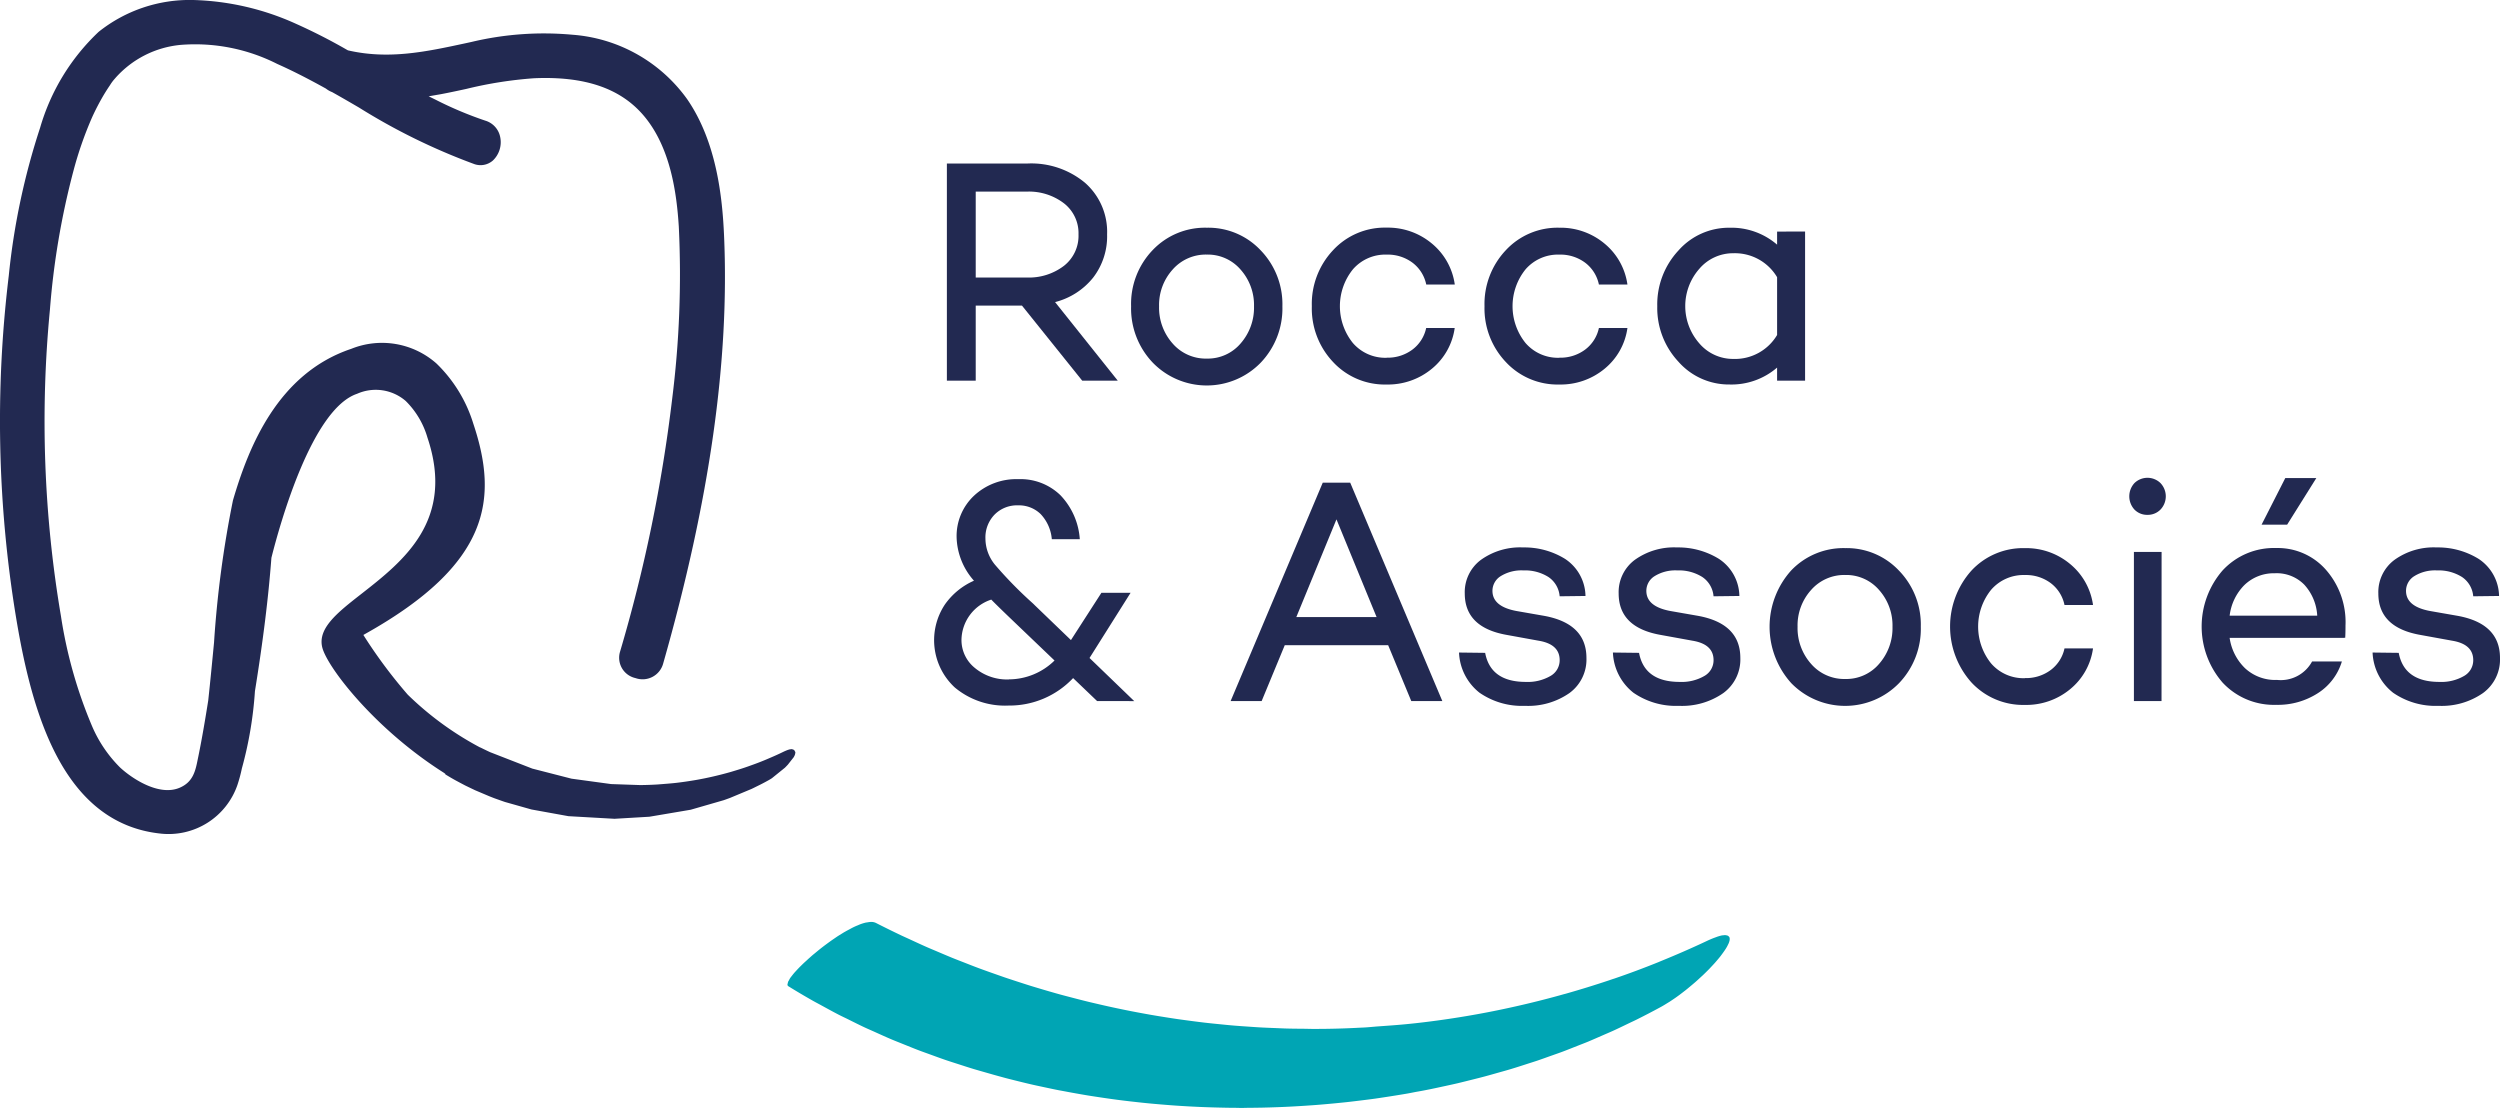 <svg xmlns="http://www.w3.org/2000/svg" xmlns:xlink="http://www.w3.org/1999/xlink" width="149" height="66.043" viewBox="0 0 149 66.043">
  <defs>
    <clipPath id="clip-path">
      <rect id="Rectangle_8" data-name="Rectangle 8" width="149" height="66.043" fill="none"/>
    </clipPath>
  </defs>
  <g id="Groupe_38" data-name="Groupe 38" transform="translate(0 0)">
    <g id="Groupe_5" data-name="Groupe 5" transform="translate(0 0)" clip-path="url(#clip-path)">
      <path id="Tracé_7" data-name="Tracé 7" d="M110.417,65.04c-.032.064-.067.129-.111.2-.024.038-.052.079-.079.12-.046.067-.094.136-.148.208-.033.045-.067.09-.1.135-.06.075-.123.152-.19.23l-.12.14c-.079.09-.165.181-.252.273-.036.038-.069.075-.107.114-.127.13-.26.262-.4.394-.029.028-.061.055-.092.083-.112.105-.226.21-.344.313l-.16.136c-.1.085-.2.168-.3.25-.06.048-.12.1-.18.143-.1.079-.2.155-.3.23-.06.044-.121.089-.182.132-.109.077-.218.15-.326.222-.053.035-.105.072-.158.1-.161.1-.32.2-.478.283q-.69.375-1.4.729c-.154.077-.311.148-.465.222-.322.155-.643.312-.969.46-.188.085-.38.165-.569.248-.3.131-.6.264-.9.39-.2.083-.406.16-.608.24-.3.118-.593.237-.893.35-.212.08-.429.154-.643.23-.3.106-.589.212-.886.313-.224.075-.451.145-.676.218-.292.094-.584.189-.879.278-.233.07-.468.136-.7.2-.293.083-.584.167-.879.246-.237.064-.477.123-.716.183-.3.074-.59.149-.886.219-.243.057-.489.11-.733.163-.3.065-.59.129-.888.19-.249.05-.5.1-.75.143s-.5.1-.759.141l-.13.022c-.254.043-.508.083-.763.123-.3.047-.593.092-.892.135-.258.036-.517.069-.776.1-.3.037-.592.073-.889.106-.263.029-.527.054-.79.08-.3.028-.591.055-.888.079-.265.022-.531.04-.8.058-.3.02-.593.037-.89.053q-.4.021-.8.035-.444.017-.889.027c-.269.005-.538.009-.807.011-.146,0-.29.007-.436.007s-.284-.006-.426-.007c-.307,0-.614-.007-.92-.015q-.417-.009-.832-.025c-.308-.011-.616-.026-.924-.042-.277-.016-.553-.032-.829-.051-.308-.021-.616-.046-.924-.072-.274-.023-.549-.047-.823-.075-.31-.03-.619-.066-.927-.1-.274-.032-.546-.064-.818-.1-.309-.041-.618-.085-.926-.131-.269-.041-.539-.08-.808-.124-.31-.051-.62-.106-.929-.162-.266-.048-.532-.1-.8-.148-.31-.06-.619-.127-.927-.193-.262-.056-.524-.111-.784-.172-.311-.072-.619-.149-.927-.226-.257-.064-.514-.127-.77-.2-.309-.082-.616-.171-.924-.259-.252-.072-.5-.142-.755-.218-.309-.093-.615-.194-.923-.293-.245-.079-.491-.156-.735-.239-.308-.105-.613-.218-.918-.329-.239-.087-.48-.171-.717-.262-.307-.117-.611-.243-.916-.365-.231-.094-.464-.184-.693-.281-.312-.132-.621-.273-.93-.412-.217-.1-.435-.191-.65-.291-.321-.15-.637-.309-.954-.467-.2-.1-.4-.192-.6-.294-.347-.179-.688-.368-1.031-.555-.161-.089-.325-.173-.485-.263q-.75-.423-1.481-.876h0a.121.121,0,0,1-.065-.1,2.252,2.252,0,0,1,.041-.173c.012-.027.034-.06.051-.09A1.559,1.559,0,0,1,54.536,67c.025-.035.058-.076.088-.115s.081-.105.13-.163.079-.089.121-.135.108-.117.168-.18.1-.1.148-.148.129-.127.2-.192.113-.1.172-.157.146-.13.223-.2.124-.107.189-.16.16-.132.242-.2c.066-.053.133-.106.2-.159.084-.065.168-.128.253-.192l.208-.152c.087-.063.174-.123.262-.183.068-.046.136-.093.2-.137.091-.059.179-.113.268-.167.065-.041.13-.082.2-.12.093-.054.183-.1.274-.149.057-.03.116-.064.171-.092.107-.053.209-.1.31-.138.035-.015.073-.034.107-.047a2.768,2.768,0,0,1,.374-.117c.029-.007.054-.005.082-.01a1.366,1.366,0,0,1,.224-.028l.012,0a.635.635,0,0,1,.279.059h0q.748.381,1.5.739c.17.08.342.156.513.235.336.155.671.312,1.008.46.2.089.407.173.61.26.307.13.614.262.922.388.224.091.448.177.672.264.291.114.581.229.873.338.234.088.47.171.706.256.284.1.568.2.854.3.241.082.482.16.723.239.282.092.565.184.847.272.246.076.492.148.739.222s.511.149.766.222l.077.022c.249.07.5.136.748.2.281.074.563.148.845.218.251.063.5.123.754.181q.422.1.845.192.381.083.762.161.422.087.846.166c.255.048.51.095.766.14q.426.074.854.141c.254.041.508.08.761.117.287.041.576.079.863.117.253.033.506.066.759.095.293.034.585.063.879.092.248.025.5.051.744.072.3.026.6.047.9.067.243.017.487.035.731.049.307.018.615.029.923.041.236.01.471.022.707.028.322.009.644.011.966.014.191,0,.382.009.572.009l.064,0,.08,0q1.323,0,2.646-.072c.107-.005.215-.009.323-.015.274-.016.546-.047.82-.066.611-.044,1.223-.085,1.833-.149l.382-.04q1.308-.146,2.609-.356l.4-.066q1.3-.218,2.584-.5l.4-.089q1.293-.291,2.577-.646c.123-.034.244-.07.366-.1.867-.247,1.73-.513,2.588-.8.1-.034.2-.07.3-.1.88-.3,1.757-.628,2.626-.978.06-.025.121-.052.181-.076.907-.37,1.808-.762,2.7-1.183.186-.088.344-.153.49-.207l.093-.034a2.41,2.41,0,0,1,.349-.1c.016,0,.028,0,.042,0a1.044,1.044,0,0,1,.128-.014.387.387,0,0,1,.06.011.426.426,0,0,1,.073.015.2.2,0,0,1,.085.057c.011.013.027.022.034.038a.274.274,0,0,1,.019.131c0,.013,0,.022,0,.035a.9.9,0,0,1-.073.23c-.011.026-.029.055-.043.083" transform="translate(-7.439 -8.712)" fill="#00a5b4"/>
      <path id="Tracé_8" data-name="Tracé 8" d="M26.48,46.078l.052.035.016.044.065.039c.181.11.364.218.549.319l.278.149c.095.051.19.1.287.151l.255.123c.107.053.212.1.322.155l.855.362c.106.042.216.086.327.128l.266.094c.113.041.226.081.341.12l1.58.447,2.206.4,2.746.156,2.079-.123,2.461-.417,1.956-.565c.094-.032.2-.07.3-.107l.085-.031,1.277-.533c.09-.042.183-.088.276-.135l.25-.123q.259-.131.514-.274c.059-.033.12-.071.181-.11l.777-.627c.041-.041.091-.091.176-.183l.351-.447c.008-.015.022-.043.036-.07l.022-.045a.393.393,0,0,0,.028-.1l.009-.062,0-.023-.07-.122v0a.441.441,0,0,0-.11-.045.147.147,0,0,0-.048-.009l-.1.012a1.3,1.3,0,0,0-.175.055c-.051.02-.112.046-.186.08-.3.148-.624.292-.981.442l-.064.028q-.476.2-.956.367l-.107.039c-.3.107-.614.205-1,.32l-.073.022c-.312.089-.624.17-.987.255l-.095.022c-.313.072-.628.135-.942.191l-.148.025c-.318.054-.634.1-.953.139l-.137.016c-.192.022-.384.038-.625.057l-.458.036c-.323.02-.646.031-1.021.036l-1.743-.06-2.362-.322-2.335-.6-2.52-.981c-.192-.09-.377-.178-.56-.27l-.047-.017A18.706,18.706,0,0,1,24.3,41.4a29.357,29.357,0,0,1-2.559-3.423l-.084-.134.137-.078c7.411-4.16,7.923-8.016,6.412-12.525a8.428,8.428,0,0,0-2.192-3.575,4.9,4.9,0,0,0-5.081-.874c-4.383,1.47-6.123,5.861-7.05,9.035a63.1,63.1,0,0,0-1.126,8.463c-.112,1.17-.226,2.353-.347,3.465-.169,1.062-.356,2.19-.583,3.3l-.035.168c-.141.713-.275,1.385-1.091,1.73-1.21.512-2.8-.52-3.545-1.21A7.783,7.783,0,0,1,5.49,43.286a27.29,27.29,0,0,1-1.855-6.553,69.422,69.422,0,0,1-.66-18.27,46.2,46.2,0,0,1,1.4-8.271A21.9,21.9,0,0,1,5.5,6.967a14.331,14.331,0,0,1,.693-1.325c.107-.178.218-.353.334-.523l.038-.058a2.632,2.632,0,0,1,.262-.353l.044-.051a5.923,5.923,0,0,1,3.9-1.982,10.82,10.82,0,0,1,5.753,1.136c.867.386,1.788.852,2.9,1.468a1.379,1.379,0,0,0,.37.211c.551.308,1.077.614,1.6.919a37.032,37.032,0,0,0,6.832,3.355,1.117,1.117,0,0,0,1.153-.2,1.506,1.506,0,0,0,.432-1.4,1.276,1.276,0,0,0-.892-.975,22,22,0,0,1-2.963-1.249l-.406-.2.573-.1c.06-.01.122-.02.183-.032.5-.095.987-.2,1.479-.307a24.254,24.254,0,0,1,4.04-.637c3-.131,5.121.583,6.509,2.192,1.648,1.91,2,4.715,2.123,6.658a59.261,59.261,0,0,1-.4,10.294,90.89,90.89,0,0,1-3.1,15.026,1.242,1.242,0,0,0,.918,1.58,1.271,1.271,0,0,0,1.652-.875c2.772-9.727,3.958-18.071,3.626-25.51-.1-2.265-.44-5.571-2.2-8.121A9.254,9.254,0,0,0,34.116,2.07,18.639,18.639,0,0,0,28.1,2.5l-.357.078c-2.345.506-4.559.982-6.986.428l-.041-.016a33.646,33.646,0,0,0-3.1-1.583A15.835,15.835,0,0,0,11.509,0,8.7,8.7,0,0,0,5.877,1.9a12.725,12.725,0,0,0-3.485,5.71,41.539,41.539,0,0,0-1.87,8.829A71.993,71.993,0,0,0,.96,36.818c.941,5.66,2.769,12.237,8.6,12.863a4.34,4.34,0,0,0,4.588-2.89,8.582,8.582,0,0,0,.267-.991,22.929,22.929,0,0,0,.779-4.606c.489-3.031.8-5.554.982-7.949.524-2.085,2.425-8.876,5.108-9.776a2.733,2.733,0,0,1,2.894.427,5.031,5.031,0,0,1,1.3,2.192c1.655,4.935-1.452,7.363-3.948,9.314-1.443,1.129-2.69,2.1-2.289,3.3.429,1.275,3.214,4.83,7.241,7.373" transform="translate(0 0)" fill="#222951"/>
      <path id="Tracé_9" data-name="Tracé 9" d="M69.857,19.759H67.1v4.473H65.381V11.29H70.2a5,5,0,0,1,3.416,1.151,3.887,3.887,0,0,1,1.314,3.074,4.033,4.033,0,0,1-.834,2.579,4.249,4.249,0,0,1-2.266,1.456l3.735,4.682H73.447ZM67.1,18.085h3.044a3.434,3.434,0,0,0,2.212-.695,2.272,2.272,0,0,0,.87-1.875,2.252,2.252,0,0,0-.87-1.855,3.434,3.434,0,0,0-2.212-.695H67.1Z" transform="translate(-8.947 -1.545)" fill="#222951"/>
      <path id="Tracé_10" data-name="Tracé 10" d="M82.619,15.723a4.272,4.272,0,0,1,3.2,1.342,4.617,4.617,0,0,1,1.3,3.34,4.676,4.676,0,0,1-1.3,3.369,4.485,4.485,0,0,1-6.417,0,4.676,4.676,0,0,1-1.3-3.369,4.63,4.63,0,0,1,1.287-3.35,4.3,4.3,0,0,1,3.226-1.332m0,7.8a2.57,2.57,0,0,0,2.012-.9,3.237,3.237,0,0,0,.8-2.217,3.175,3.175,0,0,0-.8-2.188,2.581,2.581,0,0,0-2.012-.894,2.625,2.625,0,0,0-2.039.894,3.15,3.15,0,0,0-.807,2.188,3.212,3.212,0,0,0,.807,2.217,2.613,2.613,0,0,0,2.039.9" transform="translate(-10.688 -2.151)" fill="#222951"/>
      <path id="Tracé_11" data-name="Tracé 11" d="M95.038,23.469a2.46,2.46,0,0,0,1.541-.485,2.171,2.171,0,0,0,.816-1.285h1.7a3.808,3.808,0,0,1-1.369,2.436,4.1,4.1,0,0,1-2.691.933,4.2,4.2,0,0,1-3.189-1.342A4.642,4.642,0,0,1,90.58,20.4a4.668,4.668,0,0,1,1.269-3.34,4.2,4.2,0,0,1,3.189-1.342,4.074,4.074,0,0,1,2.691.943A3.849,3.849,0,0,1,99.1,19.111h-1.7a2.18,2.18,0,0,0-.816-1.3,2.46,2.46,0,0,0-1.541-.485,2.551,2.551,0,0,0-2.021.885,3.5,3.5,0,0,0,0,4.378,2.551,2.551,0,0,0,2.021.885" transform="translate(-12.395 -2.151)" fill="#222951"/>
      <path id="Tracé_12" data-name="Tracé 12" d="M106.965,23.469a2.46,2.46,0,0,0,1.541-.485,2.171,2.171,0,0,0,.816-1.285h1.7a3.808,3.808,0,0,1-1.369,2.436,4.1,4.1,0,0,1-2.691.933,4.2,4.2,0,0,1-3.189-1.342,4.642,4.642,0,0,1-1.269-3.321,4.668,4.668,0,0,1,1.269-3.34,4.2,4.2,0,0,1,3.189-1.342,4.074,4.074,0,0,1,2.691.943,3.849,3.849,0,0,1,1.369,2.445h-1.7a2.18,2.18,0,0,0-.816-1.3,2.46,2.46,0,0,0-1.541-.485,2.551,2.551,0,0,0-2.021.885,3.5,3.5,0,0,0,0,4.378,2.551,2.551,0,0,0,2.021.885" transform="translate(-14.027 -2.151)" fill="#222951"/>
      <path id="Tracé_13" data-name="Tracé 13" d="M123.242,15.951v8.888h-1.668v-.78a4.161,4.161,0,0,1-2.828,1.008,4.008,4.008,0,0,1-3.055-1.361,4.686,4.686,0,0,1-1.259-3.3,4.713,4.713,0,0,1,1.259-3.321,4.011,4.011,0,0,1,3.055-1.361,4.162,4.162,0,0,1,2.828,1.009v-.78Zm-4.26,7.593a2.923,2.923,0,0,0,2.592-1.427V18.672a2.922,2.922,0,0,0-2.592-1.428,2.643,2.643,0,0,0-2.048.933,3.364,3.364,0,0,0,0,4.434,2.642,2.642,0,0,0,2.048.932" transform="translate(-15.659 -2.151)" fill="#222951"/>
      <path id="Tracé_14" data-name="Tracé 14" d="M74.215,46.312l-1.432-1.371a5.212,5.212,0,0,1-3.843,1.637,4.665,4.665,0,0,1-3.217-1.085,3.84,3.84,0,0,1-.581-4.938,4.169,4.169,0,0,1,1.732-1.418,4.052,4.052,0,0,1-1.033-2.551,3.3,3.3,0,0,1,1.043-2.521,3.694,3.694,0,0,1,2.636-.98,3.414,3.414,0,0,1,2.511.961,4.2,4.2,0,0,1,1.151,2.617H71.514a2.478,2.478,0,0,0-.662-1.494,1.851,1.851,0,0,0-1.35-.523,1.875,1.875,0,0,0-1.4.552,1.949,1.949,0,0,0-.544,1.428,2.474,2.474,0,0,0,.571,1.561A24.285,24.285,0,0,0,70.3,40.412c.084.075.145.133.181.171l2.174,2.093,1.814-2.816h1.739l-2.338,3.712-.109.171,2.665,2.57Zm-5.257-1.295a3.9,3.9,0,0,0,2.718-1.123l-2.646-2.531q-.835-.8-1.124-1.1a2.568,2.568,0,0,0-1.776,2.4,2.131,2.131,0,0,0,.8,1.675,3.009,3.009,0,0,0,2.031.684" transform="translate(-8.826 -4.527)" fill="#222951"/>
      <path id="Tracé_15" data-name="Tracé 15" d="M94.362,43.014H88.2l-1.378,3.331H84.973l5.491-13.017H92.1l5.491,13.017H95.74Zm-.689-1.675-2.392-5.824L88.888,41.34Z" transform="translate(-11.628 -4.561)" fill="#222951"/>
      <path id="Tracé_16" data-name="Tracé 16" d="M100.742,44.064l1.559.019q.326,1.732,2.429,1.732a2.689,2.689,0,0,0,1.46-.352,1.074,1.074,0,0,0,.552-.943q0-.952-1.251-1.16l-1.885-.343q-2.52-.438-2.52-2.475a2.394,2.394,0,0,1,.961-2,4.009,4.009,0,0,1,2.52-.742,4.6,4.6,0,0,1,2.5.685,2.7,2.7,0,0,1,1.214,2.208l-1.54.019a1.531,1.531,0,0,0-.671-1.151,2.609,2.609,0,0,0-1.486-.391,2.345,2.345,0,0,0-1.359.343,1.032,1.032,0,0,0-.489.876q0,.932,1.432,1.2l1.631.285q2.538.457,2.539,2.513a2.475,2.475,0,0,1-1.015,2.093,4.3,4.3,0,0,1-2.646.761,4.449,4.449,0,0,1-2.709-.78,3.206,3.206,0,0,1-1.224-2.4" transform="translate(-13.786 -5.173)" fill="#222951"/>
      <path id="Tracé_17" data-name="Tracé 17" d="M111.368,44.064l1.559.019q.326,1.732,2.429,1.732a2.689,2.689,0,0,0,1.46-.352,1.074,1.074,0,0,0,.552-.943q0-.952-1.251-1.16l-1.885-.343q-2.52-.438-2.52-2.475a2.394,2.394,0,0,1,.961-2,4.009,4.009,0,0,1,2.52-.742,4.6,4.6,0,0,1,2.5.685,2.7,2.7,0,0,1,1.214,2.208l-1.54.019a1.531,1.531,0,0,0-.671-1.151,2.609,2.609,0,0,0-1.486-.391,2.345,2.345,0,0,0-1.359.343,1.032,1.032,0,0,0-.489.876q0,.932,1.432,1.2l1.631.285q2.538.457,2.539,2.513a2.475,2.475,0,0,1-1.015,2.093,4.3,4.3,0,0,1-2.646.761,4.449,4.449,0,0,1-2.709-.78,3.206,3.206,0,0,1-1.224-2.4" transform="translate(-15.24 -5.173)" fill="#222951"/>
      <path id="Tracé_18" data-name="Tracé 18" d="M126.7,37.847a4.272,4.272,0,0,1,3.2,1.342,4.617,4.617,0,0,1,1.3,3.34,4.676,4.676,0,0,1-1.3,3.369,4.485,4.485,0,0,1-6.417,0,5.016,5.016,0,0,1-.009-6.719,4.3,4.3,0,0,1,3.227-1.332m0,7.8a2.57,2.57,0,0,0,2.012-.9,3.237,3.237,0,0,0,.8-2.217,3.175,3.175,0,0,0-.8-2.188,2.581,2.581,0,0,0-2.012-.894,2.625,2.625,0,0,0-2.039.894,3.15,3.15,0,0,0-.807,2.188,3.211,3.211,0,0,0,.807,2.217,2.613,2.613,0,0,0,2.039.9" transform="translate(-16.72 -5.179)" fill="#222951"/>
      <path id="Tracé_19" data-name="Tracé 19" d="M139.114,45.593a2.46,2.46,0,0,0,1.541-.485,2.171,2.171,0,0,0,.816-1.285h1.7a3.808,3.808,0,0,1-1.369,2.436,4.1,4.1,0,0,1-2.691.933,4.2,4.2,0,0,1-3.189-1.342,5,5,0,0,1,0-6.66,4.2,4.2,0,0,1,3.189-1.342,4.074,4.074,0,0,1,2.691.943,3.849,3.849,0,0,1,1.369,2.445h-1.7a2.18,2.18,0,0,0-.816-1.3,2.46,2.46,0,0,0-1.541-.485,2.551,2.551,0,0,0-2.021.885,3.5,3.5,0,0,0,0,4.378,2.551,2.551,0,0,0,2.021.885" transform="translate(-18.427 -5.179)" fill="#222951"/>
      <path id="Tracé_20" data-name="Tracé 20" d="M148.112,35.2a1.045,1.045,0,0,1-.779-.314,1.166,1.166,0,0,1,0-1.58,1.113,1.113,0,0,1,1.55,0,1.143,1.143,0,0,1,0,1.58,1.054,1.054,0,0,1-.771.314m.834,11.1H147.3V37.412h1.65Z" transform="translate(-20.119 -4.515)" fill="#222951"/>
      <path id="Tracé_21" data-name="Tracé 21" d="M160.595,41.773q0,.514-.018.761l-.036-.019v.019h-6.852a3.135,3.135,0,0,0,.916,1.808,2.647,2.647,0,0,0,1.913.7,2.123,2.123,0,0,0,2.085-1.1h1.776a3.407,3.407,0,0,1-1.423,1.884,4.4,4.4,0,0,1-2.493.7,4.176,4.176,0,0,1-3.2-1.333,5.1,5.1,0,0,1,0-6.67,4.162,4.162,0,0,1,3.2-1.342,3.821,3.821,0,0,1,2.964,1.295,4.725,4.725,0,0,1,1.169,3.292m-4.186-3.082a2.515,2.515,0,0,0-1.84.7,3.108,3.108,0,0,0-.88,1.827h5.22a2.969,2.969,0,0,0-.77-1.846,2.3,2.3,0,0,0-1.731-.684m.706-2.893h-1.523l1.414-2.779h1.85Z" transform="translate(-20.803 -4.518)" fill="#222951"/>
      <path id="Tracé_22" data-name="Tracé 22" d="M163.823,44.064l1.559.019q.326,1.732,2.429,1.732a2.689,2.689,0,0,0,1.46-.352,1.074,1.074,0,0,0,.552-.943q0-.952-1.251-1.16l-1.885-.343q-2.52-.438-2.52-2.475a2.394,2.394,0,0,1,.961-2,4.009,4.009,0,0,1,2.52-.742,4.6,4.6,0,0,1,2.5.685,2.7,2.7,0,0,1,1.214,2.208l-1.54.019a1.531,1.531,0,0,0-.671-1.151,2.609,2.609,0,0,0-1.486-.391,2.345,2.345,0,0,0-1.359.343,1.032,1.032,0,0,0-.489.876q0,.932,1.432,1.2l1.63.285q2.538.457,2.539,2.513a2.475,2.475,0,0,1-1.015,2.093,4.3,4.3,0,0,1-2.646.761,4.449,4.449,0,0,1-2.709-.78,3.206,3.206,0,0,1-1.224-2.4" transform="translate(-22.418 -5.173)" fill="#222951"/>
    </g>
  </g>
</svg>
